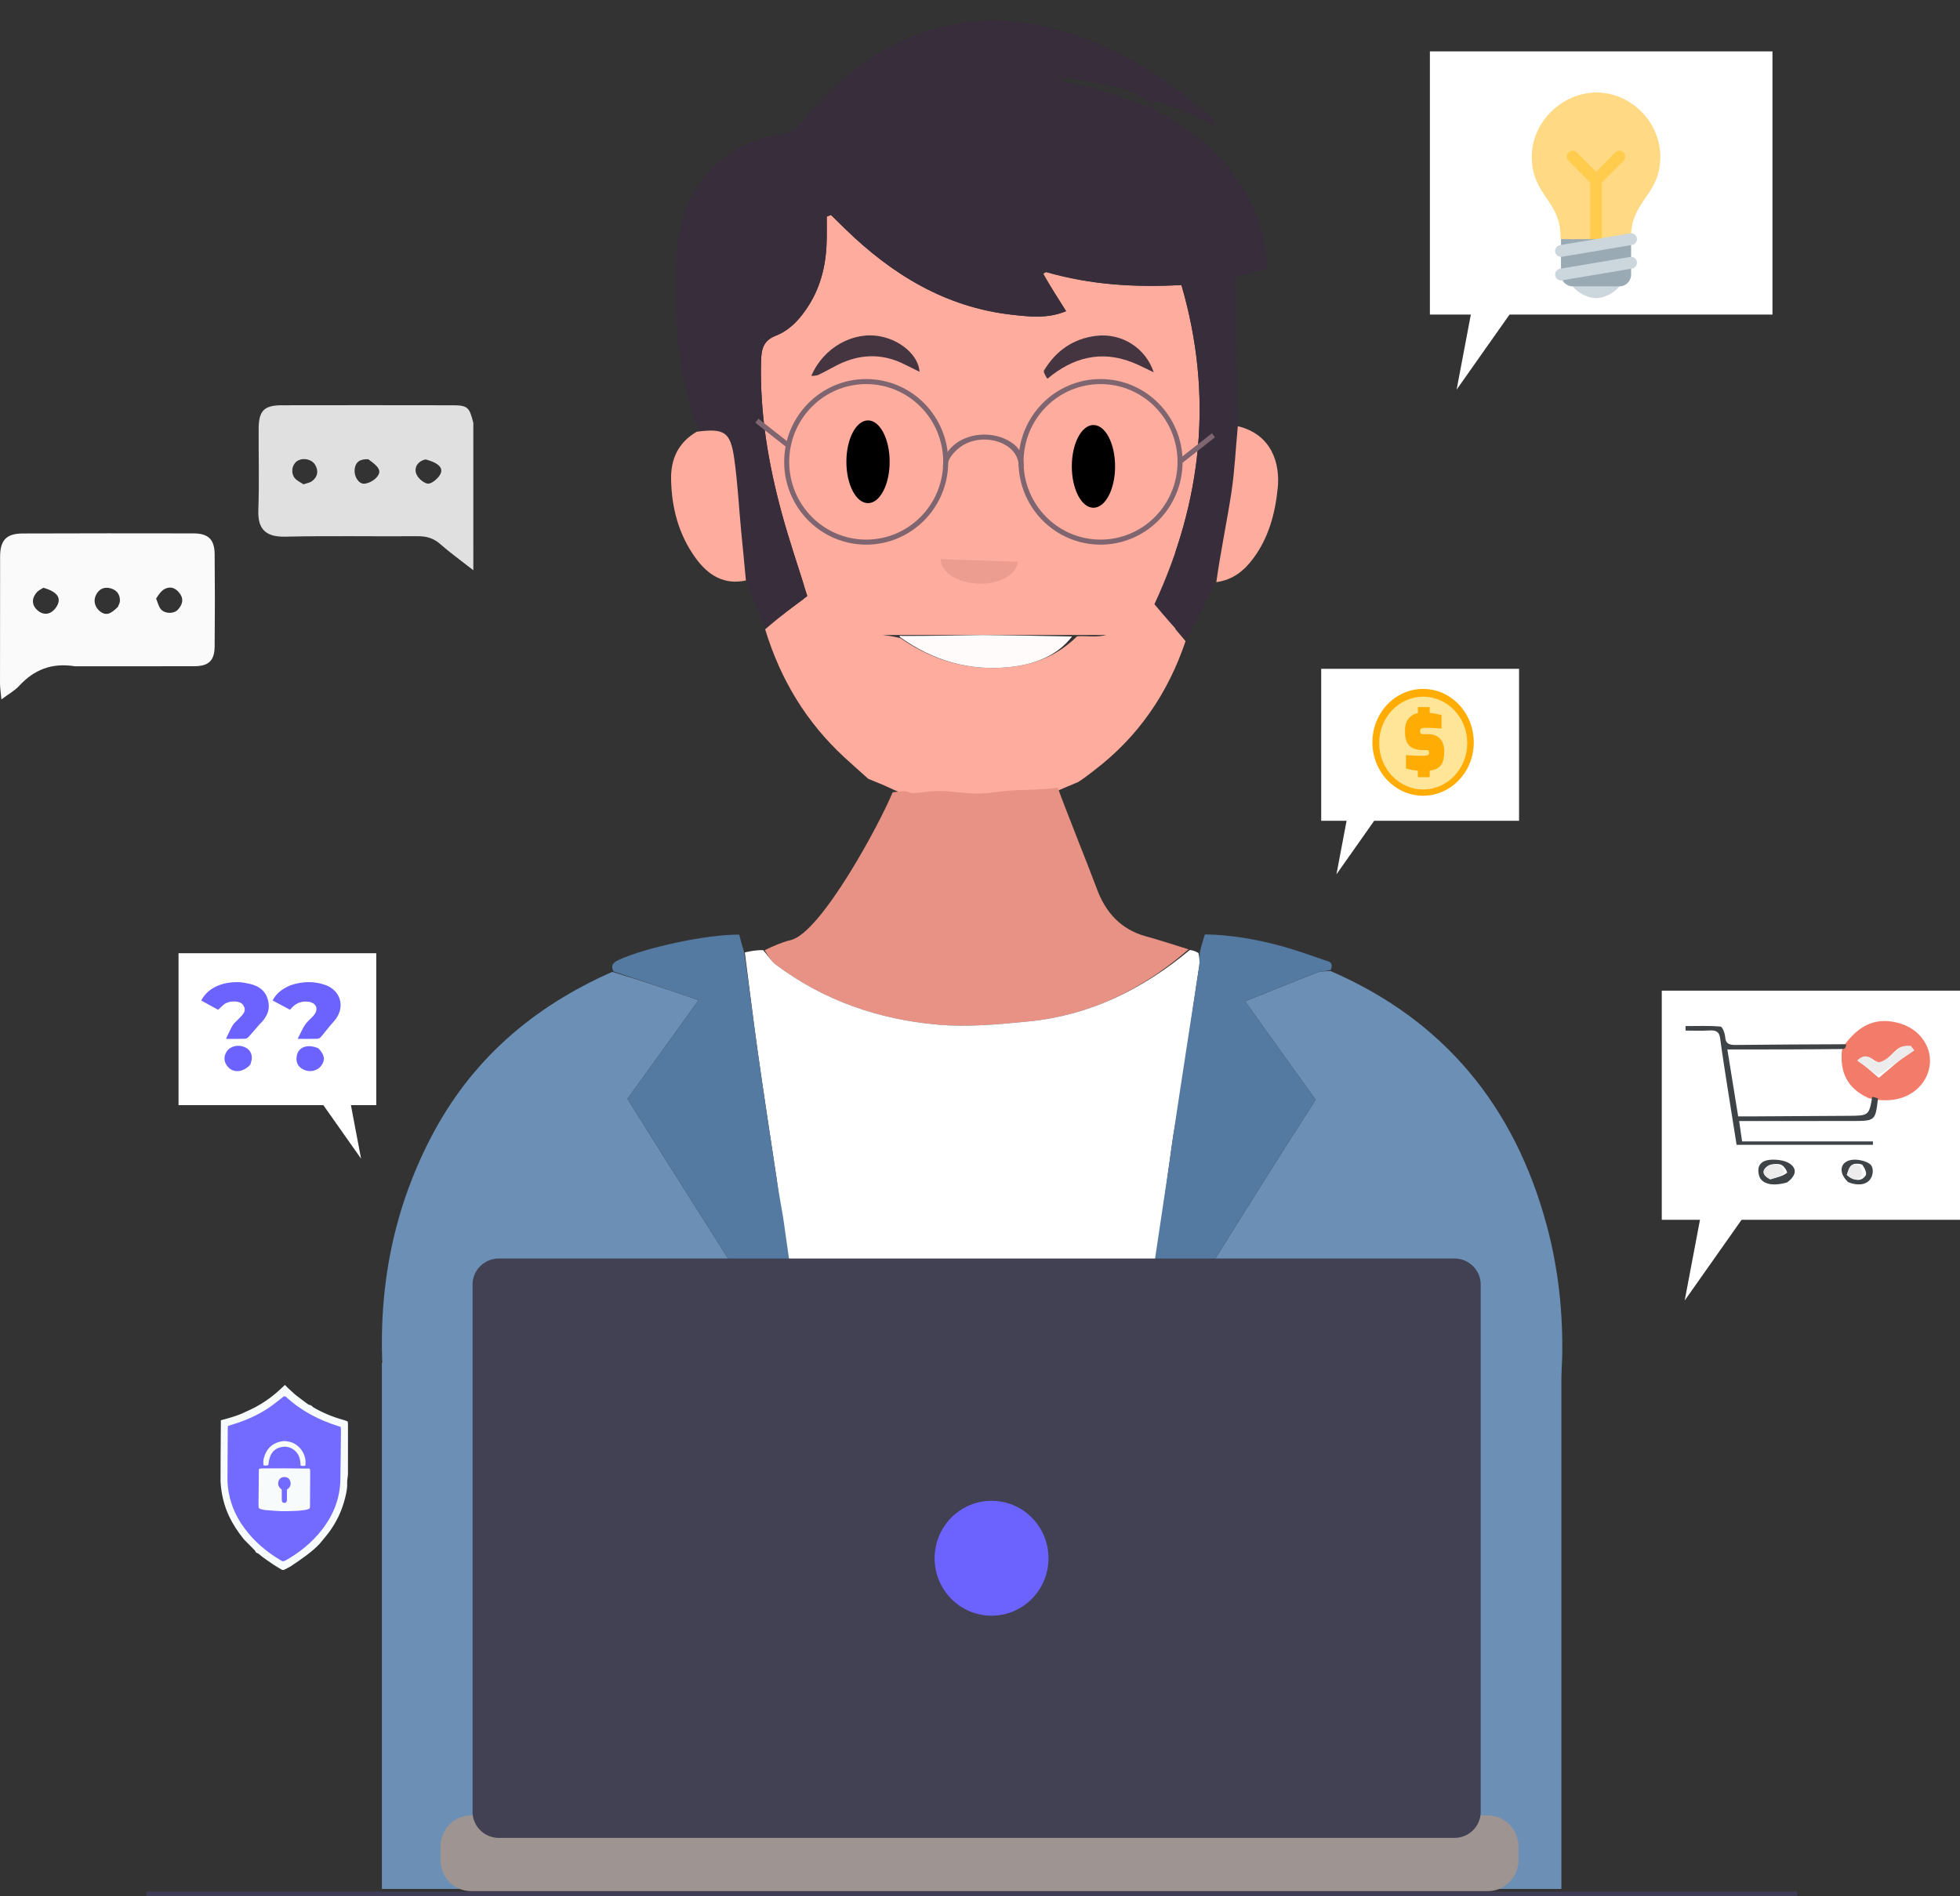 <svg xmlns="http://www.w3.org/2000/svg" width="186" height="180" viewBox="0 0 186 180" fill="none"><rect x="0" y="0" width="186" height="180" fill="#333333" stroke="none"/><rect x="76.286" y="31.378" width="35.256" height="28.898" fill="#FEAC9E"></rect><path d="M112.507 60.86C110.832 65.829 107.999 69.963 103.827 73.133C103.395 73.461 102.977 73.807 102.326 74.228C100.939 74.793 99.799 75.34 98.611 75.741C96.361 76.502 94.02 76.51 91.672 76.497C89.099 76.483 86.694 75.865 84.384 74.768C83.737 74.461 83.064 74.21 82.403 73.933C81.647 73.254 80.884 72.584 80.138 71.896C76.561 68.597 74.089 64.58 72.611 59.733C74.028 58.506 75.37 57.511 76.62 56.585C75.749 53.787 74.877 51.26 74.179 48.684C72.901 43.973 72.095 39.187 72.223 34.27C72.252 33.155 72.421 32.333 73.627 31.863C75.007 31.325 75.99 30.199 76.777 28.942C77.972 27.033 78.422 24.911 78.455 22.68C78.465 21.975 78.456 21.269 78.456 20.563C78.59 20.51 78.724 20.457 78.857 20.403C79.309 20.847 79.759 21.293 80.213 21.734C84.665 26.064 89.747 29.169 96.019 29.874C97.704 30.063 99.43 30.265 101.168 29.535C100.379 28.287 99.673 27.17 99.02 26.002C99.073 25.95 99.172 25.842 99.316 25.846C103.555 27.054 107.751 27.29 112.116 27.056C115.167 37.543 114.092 47.561 109.551 57.353C110.56 58.55 111.534 59.705 112.507 60.86ZM94.575 54.922C95.271 54.583 95.949 54.198 96.668 53.918C97.745 53.497 97.986 52.733 97.948 51.629C97.819 47.917 97.155 44.286 96.46 40.658C96.403 40.36 96.192 40.093 96.052 39.812C95.84 41.337 95.961 42.772 96.096 44.205C96.316 46.555 96.516 48.909 96.785 51.253C96.885 52.121 96.743 52.772 96.007 53.317C95.387 53.776 94.866 54.37 94.186 54.948C94.225 54.934 94.264 54.92 94.575 54.922ZM85.443 60.571C88.587 62.754 92.06 63.722 95.858 63.316C98.179 63.068 100.295 62.277 102.217 60.398C103.124 60.326 104.062 60.553 105.102 60.237C103.479 58.003 101.396 56.859 99.012 56.267C94.44 55.132 89.93 55.636 85.505 57.059C84.002 57.542 82.76 58.483 81.832 60.092C83.107 60.187 84.222 60.271 85.443 60.571ZM107.414 35.929C108.298 36.248 109.181 36.568 110.133 36.912C109.59 34.142 106.745 32.13 103.644 32.193C100.871 32.248 98.612 33.992 98.196 36.54C101.131 35.123 104.081 34.608 107.414 35.929ZM80.713 32.416C78.734 33.158 77.194 34.333 76.581 36.498C78.709 36.026 80.718 35.253 82.737 35.223C84.837 35.192 86.949 35.878 89.359 36.303C88.878 35.617 88.59 35.096 88.202 34.669C86.248 32.518 83.811 31.826 80.713 32.416ZM101.311 41.226C99.976 42.153 99.519 43.432 99.844 45.366C100.48 43.46 101.042 41.806 103.152 41.761C105.423 41.711 106.33 43.363 107.191 45.379C107.319 41.806 104.875 40.086 101.311 41.226ZM78.846 43.597C78.8 44.188 78.754 44.779 78.679 45.74C80.68 40.596 84.109 41.303 86.197 45.145C86.217 43.086 85.215 41.694 83.346 41.185C81.5 40.682 79.991 41.421 78.846 43.597Z" fill="#FEAC9E"></path><path d="M112.599 60.775C111.535 59.705 110.561 58.55 109.552 57.353C114.093 47.561 115.168 37.542 112.116 27.055C107.752 27.29 103.555 27.053 99.251 25.792C98.945 25.763 98.848 25.792 98.75 25.821C98.823 25.898 98.895 25.976 98.968 26.053C99.674 27.17 100.38 28.287 101.169 29.535C99.43 30.264 97.705 30.063 96.02 29.874C89.748 29.169 84.666 26.064 80.214 21.734C79.76 21.292 79.31 20.847 78.858 20.403C78.724 20.456 78.591 20.509 78.457 20.563C78.457 21.268 78.466 21.974 78.455 22.68C78.423 24.91 77.973 27.032 76.777 28.942C75.99 30.198 75.008 31.324 73.628 31.862C72.421 32.333 72.253 33.154 72.224 34.27C72.096 39.186 72.901 43.973 74.179 48.684C74.878 51.259 75.749 53.786 76.621 56.584C75.371 57.511 74.029 58.505 72.606 59.595C71.993 58.289 71.463 56.887 70.861 55.215C70.638 53.438 70.477 51.931 70.334 50.422C70.117 48.129 70.001 45.823 69.678 43.546C69.316 40.99 68.757 40.642 66.255 40.953C64.257 35.677 63.95 30.192 64.162 24.618C64.45 17.044 69.232 13.373 74.233 12.72C75.088 12.608 75.614 12.137 76.134 11.504C78.622 8.477 81.5 5.901 85.018 4.155C91.149 1.112 97.363 1.404 103.579 3.881C107.883 5.596 111.69 8.132 115.216 11.448C115.302 11.768 115.318 11.861 115.334 11.954C113.425 11.03 111.524 10.085 109.344 9.586C109.369 10.691 110.129 10.712 110.593 10.979C112.754 12.221 114.737 13.683 116.349 15.605C118.706 18.415 120.14 21.607 120.231 25.508C119.242 25.78 118.28 26.046 117.308 26.314C117.357 30.897 117.406 35.428 117.448 40.285C117.256 42.653 117.171 44.709 116.861 46.731C116.425 49.586 115.823 52.415 115.292 55.255C114.424 57.067 113.557 58.879 112.599 60.775ZM104.053 8.436C105.77 9.017 107.487 9.598 109.454 10.263C108.68 8.97 107.132 8.42 103.513 7.785C102.646 7.629 101.78 7.474 100.913 7.319C100.891 7.445 100.868 7.572 100.846 7.699C101.826 7.925 102.806 8.152 104.053 8.436Z" fill="#382D3A"></path><rect x="36.24" y="129.349" width="111.933" height="49.956" fill="#6B8FB5"></rect><path d="M112.794 90.116C108.451 93.899 103.43 96.388 97.626 96.958C94.76 97.239 91.839 97.516 88.989 97.266C83.396 96.774 78.174 94.985 73.607 91.556C73.191 91.243 72.914 90.74 72.559 90.202C73.382 89.791 74.206 89.441 75.062 89.228C77.937 88.511 83.5 78.168 84.708 75.21C86.976 74.878 85.535 75.499 87.549 75.205C90.393 74.79 91.493 75.623 94.337 75.21C96.65 74.874 98.07 75.069 100.389 74.78C100.761 75.925 103.652 83.143 104.056 84.277C104.874 86.566 106.329 88.206 108.73 88.875C110.053 89.243 111.362 89.66 112.794 90.116Z" fill="#E79284"></path><path d="M126.267 92.173C137.02 96.829 143.732 104.999 146.781 116.314C147.894 120.443 148.346 124.669 148.244 128.95C148.229 129.606 148.164 130.26 148.109 131.118C147.267 131.118 146.561 131.118 145.523 131.056C136.444 130.983 127.698 130.974 118.952 130.956C115.334 130.949 111.716 130.923 108.091 130.833C108.084 130.76 108.094 130.613 108.2 130.554C108.46 130.311 108.637 130.141 108.764 129.939C112.521 123.95 116.268 117.953 120.028 111.966C121.599 109.466 123.197 106.983 124.849 104.388C122.622 101.284 120.424 98.221 118.148 95.049C120.57 94.077 122.786 93.171 125.018 92.31C125.397 92.164 125.849 92.214 126.267 92.173Z" fill="#6B8FB5"></path><path d="M76.302 131.077C76.302 131.077 76.15 131.134 75.894 131.065C75.337 130.983 75.035 130.959 74.734 130.959C63.335 130.957 51.935 130.956 40.536 130.961C40.056 130.961 39.575 131.021 39.095 131.054C38.259 131.054 37.424 131.054 36.373 131.054C35.783 122.906 37.144 115.207 40.881 107.994C44.651 100.717 50.458 95.623 58.101 92.251C60.904 93.092 63.438 93.96 66.294 94.939C63.934 98.216 61.766 101.224 59.544 104.309C61.766 107.844 63.976 111.372 66.198 114.892C69.005 119.339 71.818 123.783 74.636 128.223C75.15 129.033 75.698 129.82 76.248 130.732C76.277 130.924 76.289 131.001 76.302 131.077Z" fill="#6B8FB5"></path><path d="M70.683 90.406C71.213 90.291 71.743 90.176 72.423 90.192C72.914 90.738 73.191 91.241 73.607 91.553C78.174 94.982 83.396 96.771 88.989 97.263C91.839 97.514 94.76 97.237 97.626 96.955C103.43 96.386 108.451 93.896 112.909 90.174C113.141 90.21 113.373 90.246 113.734 90.46C113.843 90.997 113.855 91.363 113.801 91.719C112.967 97.119 112.326 102.419 111.334 107.824C111.198 108.568 108.323 130.418 107.914 130.507C103.693 131.423 101.842 129.566 97.626 130.507C91.124 131.958 83.846 129.921 77.342 131.357C76.292 131.589 77.307 130.501 76.184 130.507C75.93 129.118 73.847 112.86 73.659 111.607C73.074 107.72 72.473 103.836 71.924 99.944C71.476 96.77 71.094 93.586 70.683 90.406Z" fill="white"></path><path d="M74.309 115.498C74.763 118.61 75.176 121.584 75.559 124.561C75.805 126.466 76.007 128.376 76.229 130.451C75.698 129.82 75.15 129.032 74.636 128.223C71.819 123.783 69.005 119.339 66.198 114.892C63.976 111.371 61.766 107.843 59.544 104.309C61.767 101.224 63.934 98.215 66.295 94.939C63.438 93.96 60.904 93.092 58.226 92.219C57.922 91.641 58.183 91.364 58.695 91.127C61.231 89.951 67.09 88.682 70.152 88.719C70.268 89.185 70.393 89.689 70.6 90.299C71.094 93.585 71.476 96.769 71.924 99.943C72.473 103.835 73.074 107.719 73.659 111.605C73.847 112.859 74.056 114.109 74.309 115.498Z" fill="#557AA1"></path><path d="M108.2 130.552C108.373 128.458 108.631 126.303 108.934 124.154C109.355 121.167 109.805 118.185 110.25 115.202C110.598 112.875 110.957 110.551 111.297 108.069C112.123 102.514 112.966 97.116 113.799 91.716C113.854 91.361 113.842 90.994 113.849 90.472C113.997 89.796 114.158 89.281 114.341 88.694C116.817 88.735 119.221 89.158 121.584 89.8C122.967 90.176 124.321 90.666 125.679 91.133C126.033 91.255 126.588 91.295 126.295 92.06C125.849 92.212 125.397 92.162 125.018 92.308C122.786 93.169 120.57 94.075 118.148 95.047C120.424 98.219 122.622 101.282 124.849 104.386C123.197 106.981 121.599 109.464 120.029 111.964C116.268 117.952 112.521 123.948 108.764 129.938C108.637 130.139 108.46 130.309 108.2 130.552Z" fill="#557AA2"></path><path d="M66.119 40.98C68.758 40.641 69.316 40.989 69.679 43.545C70.002 45.821 70.118 48.128 70.335 50.42C70.478 51.929 70.639 53.437 70.784 55.102C68.692 55.548 67.187 54.59 66.012 52.969C64.394 50.739 63.727 48.172 63.685 45.466C63.657 43.632 64.322 42.024 66.119 40.98Z" fill="#FEAC9E"></path><path d="M115.427 55.259C115.821 52.415 116.423 49.586 116.86 46.731C117.169 44.709 117.254 42.652 117.468 40.456C120.685 41.235 121.501 43.986 121.251 46.373C121 48.773 120.394 51.039 118.935 53.002C118.077 54.156 117.035 55.037 115.427 55.259Z" fill="#FEAC9E"></path><path d="M85.39 60.462C85.337 60.354 85.418 60.324 85.637 60.366C88.311 60.365 90.766 60.322 93.222 60.279C96.004 60.314 98.786 60.349 101.737 60.416C100.295 62.276 98.179 63.067 95.858 63.315C92.06 63.722 88.586 62.754 85.39 60.462Z" fill="#FEFBFA"></path><path d="M78.847 149.11C79.928 149.11 80.804 148.225 80.804 147.134C80.804 146.042 79.928 145.157 78.847 145.157C77.765 145.157 76.889 146.042 76.889 147.134C76.889 148.225 77.765 149.11 78.847 149.11Z" fill="#6C63FF"></path><path d="M118.004 151.088C119.085 151.088 119.962 150.203 119.962 149.111C119.962 148.02 119.085 147.135 118.004 147.135C116.922 147.135 116.046 148.02 116.046 149.111C116.046 150.203 116.922 151.088 118.004 151.088Z" fill="#6C63FF"></path><path d="M144.099 175.256V176.58C144.1 176.944 144.033 177.304 143.902 177.643C143.844 177.794 143.774 177.94 143.693 178.079C143.435 178.515 143.07 178.877 142.632 179.128C142.195 179.379 141.7 179.51 141.197 179.51H44.703C44.2 179.51 43.705 179.378 43.267 179.128C42.83 178.877 42.465 178.515 42.207 178.079C42.126 177.94 42.056 177.794 41.997 177.643C41.867 177.304 41.8 176.944 41.801 176.58V175.256C41.801 174.872 41.876 174.491 42.021 174.135C42.167 173.78 42.381 173.457 42.65 173.185C42.919 172.913 43.239 172.697 43.591 172.55C43.943 172.402 44.32 172.327 44.701 172.326H50.265V171.709C50.265 171.693 50.268 171.677 50.274 171.662C50.28 171.648 50.289 171.634 50.3 171.623C50.311 171.611 50.325 171.602 50.339 171.596C50.354 171.59 50.37 171.587 50.386 171.587H53.288C53.32 171.587 53.351 171.6 53.373 171.622C53.396 171.645 53.409 171.676 53.409 171.709V172.326H55.222V171.709C55.222 171.693 55.225 171.677 55.231 171.662C55.237 171.648 55.246 171.634 55.257 171.623C55.268 171.611 55.282 171.602 55.296 171.596C55.311 171.59 55.327 171.587 55.343 171.587H58.245C58.277 171.587 58.308 171.6 58.331 171.623C58.353 171.645 58.366 171.676 58.366 171.709V172.326H60.181V171.709C60.181 171.693 60.184 171.677 60.19 171.662C60.196 171.648 60.205 171.634 60.217 171.623C60.228 171.611 60.241 171.602 60.256 171.596C60.27 171.59 60.286 171.587 60.302 171.587H63.204C63.236 171.587 63.267 171.6 63.29 171.623C63.312 171.645 63.325 171.676 63.325 171.709V172.326H65.138V171.709C65.138 171.693 65.141 171.677 65.147 171.662C65.153 171.648 65.162 171.634 65.174 171.623C65.185 171.611 65.198 171.602 65.213 171.596C65.227 171.59 65.243 171.587 65.259 171.587H68.161C68.193 171.587 68.224 171.6 68.247 171.623C68.269 171.645 68.282 171.676 68.282 171.709V172.326H70.095V171.709C70.095 171.693 70.098 171.677 70.104 171.662C70.111 171.648 70.119 171.634 70.131 171.623C70.142 171.611 70.155 171.602 70.17 171.596C70.184 171.59 70.2 171.587 70.216 171.587H73.118C73.15 171.587 73.181 171.6 73.204 171.623C73.227 171.645 73.239 171.676 73.239 171.709V172.326H75.055V171.709C75.055 171.693 75.058 171.677 75.064 171.662C75.07 171.648 75.079 171.634 75.09 171.623C75.101 171.611 75.114 171.602 75.129 171.596C75.144 171.59 75.159 171.587 75.175 171.587H78.078C78.11 171.587 78.14 171.6 78.163 171.623C78.186 171.645 78.199 171.676 78.199 171.709V172.326H80.012V171.709C80.012 171.693 80.015 171.677 80.021 171.662C80.027 171.648 80.036 171.634 80.047 171.623C80.058 171.611 80.071 171.602 80.086 171.596C80.101 171.59 80.116 171.587 80.132 171.587H102.865C102.881 171.587 102.897 171.59 102.911 171.596C102.926 171.602 102.939 171.611 102.951 171.623C102.962 171.634 102.971 171.647 102.977 171.662C102.983 171.677 102.986 171.693 102.986 171.709V172.326H104.801V171.709C104.801 171.693 104.804 171.677 104.81 171.662C104.816 171.648 104.825 171.634 104.836 171.623C104.848 171.611 104.861 171.602 104.876 171.596C104.89 171.59 104.906 171.587 104.922 171.587H107.824C107.856 171.587 107.887 171.6 107.909 171.623C107.932 171.646 107.945 171.677 107.945 171.709V172.326H109.758V171.709C109.758 171.693 109.761 171.677 109.767 171.662C109.773 171.648 109.782 171.634 109.793 171.623C109.805 171.611 109.818 171.602 109.833 171.596C109.847 171.59 109.863 171.587 109.879 171.587H112.781C112.797 171.587 112.813 171.59 112.828 171.596C112.842 171.602 112.856 171.611 112.867 171.623C112.878 171.634 112.887 171.647 112.893 171.662C112.899 171.677 112.902 171.693 112.902 171.709V172.326H114.715V171.709C114.715 171.693 114.718 171.677 114.724 171.662C114.73 171.648 114.739 171.634 114.751 171.623C114.762 171.611 114.775 171.602 114.79 171.596C114.804 171.59 114.82 171.587 114.836 171.587H117.738C117.754 171.587 117.77 171.59 117.785 171.596C117.799 171.602 117.813 171.611 117.824 171.623C117.835 171.634 117.844 171.647 117.85 171.662C117.856 171.677 117.859 171.693 117.859 171.709V172.326H119.675V171.709C119.674 171.693 119.678 171.677 119.684 171.662C119.69 171.648 119.699 171.634 119.71 171.623C119.721 171.611 119.734 171.602 119.749 171.596C119.764 171.59 119.779 171.587 119.795 171.587H122.698C122.729 171.587 122.76 171.6 122.782 171.623C122.804 171.646 122.817 171.677 122.816 171.709V172.326H124.632V171.709C124.632 171.693 124.635 171.677 124.641 171.662C124.647 171.648 124.656 171.634 124.667 171.623C124.678 171.611 124.691 171.602 124.706 171.596C124.721 171.59 124.736 171.587 124.752 171.587H127.655C127.67 171.587 127.686 171.59 127.701 171.596C127.716 171.602 127.729 171.611 127.74 171.623C127.751 171.634 127.76 171.647 127.766 171.662C127.772 171.677 127.776 171.693 127.776 171.709V172.326H129.589V171.709C129.589 171.693 129.592 171.677 129.598 171.662C129.604 171.648 129.613 171.634 129.624 171.623C129.635 171.611 129.648 171.602 129.663 171.596C129.678 171.59 129.693 171.587 129.709 171.587H132.612C132.628 171.587 132.643 171.59 132.658 171.596C132.673 171.602 132.686 171.611 132.697 171.623C132.708 171.634 132.717 171.647 132.723 171.662C132.73 171.677 132.733 171.693 132.733 171.709V172.326H141.197C141.966 172.326 142.704 172.635 143.249 173.184C143.793 173.733 144.099 174.478 144.099 175.255L144.099 175.256Z" fill="#9E9492"></path><path d="M170.556 179.561H13.893V179.997H170.556V179.561Z" fill="#3F3D56"></path><path d="M138.02 119.46H47.341C47.013 119.46 46.688 119.524 46.386 119.648C46.083 119.772 45.807 119.955 45.576 120.184C45.344 120.414 45.16 120.686 45.035 120.986C44.909 121.286 44.845 121.608 44.845 121.933V171.987C44.845 172.643 45.108 173.272 45.576 173.736C46.044 174.199 46.679 174.46 47.341 174.46H138.02C138.682 174.46 139.317 174.199 139.785 173.736C140.253 173.272 140.516 172.643 140.516 171.987V121.933C140.516 121.277 140.253 120.648 139.785 120.184C139.317 119.72 138.682 119.46 138.02 119.46Z" fill="#414153"></path><path d="M94.097 153.367C97.08 153.367 99.499 150.926 99.499 147.914C99.499 144.902 97.08 142.46 94.097 142.46C91.113 142.46 88.694 144.902 88.694 147.914C88.694 150.926 91.113 153.367 94.097 153.367Z" fill="#6C63FF"></path><path d="M77.599 35.614C78.453 35.223 79.17 34.758 79.943 34.425C81.935 33.565 83.925 33.608 85.876 34.605C86.328 34.836 86.786 35.055 87.266 35.292C87.161 33.773 85.554 32.334 83.577 31.936C80.993 31.415 78.15 32.975 76.996 35.671C77.213 35.702 77.351 35.651 77.599 35.614Z" fill="#443540"></path><path d="M99.405 35.946C101.796 33.955 104.441 33.221 107.434 34.388C108.106 34.65 108.747 34.995 109.488 35.343C108.718 33.021 106.449 31.589 104.026 31.879C101.854 32.139 100.206 33.29 99.074 35.169C98.996 35.298 99.185 35.591 99.329 35.867C99.407 35.927 99.415 35.951 99.405 35.946Z" fill="#443540"></path><path d="M74.656 43.84C74.656 48.05 78.036 51.46 82.201 51.46C86.367 51.46 89.747 48.05 89.747 43.84C89.747 39.629 86.367 36.22 82.201 36.22C78.036 36.22 74.656 39.629 74.656 43.84Z" stroke="#7E656F" stroke-width="0.478"></path><path d="M96.894 43.84C96.894 48.05 100.274 51.46 104.44 51.46C108.605 51.46 111.985 48.05 111.985 43.84C111.985 39.629 108.605 36.22 104.44 36.22C100.274 36.22 96.894 39.629 96.894 43.84Z" stroke="#7E656F" stroke-width="0.478"></path><path d="M89.479 44.337C89.479 43.519 89.894 42.734 90.632 42.156C91.37 41.577 92.371 41.252 93.414 41.252C94.458 41.252 95.459 41.577 96.197 42.156C96.935 42.734 97.153 43.519 97.153 44.337H96.686C96.686 43.644 96.399 42.978 95.773 42.488C95.148 41.997 94.299 41.722 93.414 41.722C92.53 41.722 91.681 41.997 91.055 42.488C90.43 42.978 89.894 43.644 89.894 44.337H89.479Z" fill="#7E656F"></path><line y1="-0.24" x2="3.916" y2="-0.24" transform="matrix(-0.787 0.618 0.61 0.792 115.302 41.506)" stroke="#7E656F" stroke-width="0.481"></line><line y1="-0.24" x2="3.916" y2="-0.24" transform="matrix(0.787 0.618 -0.61 0.792 71.677 40.126)" stroke="#7E656F" stroke-width="0.481"></line><ellipse cx="2.053" cy="3.927" rx="2.053" ry="3.927" transform="matrix(-1 0 0 1 84.426 39.906)" fill="black"></ellipse><ellipse cx="2.053" cy="3.927" rx="2.053" ry="3.927" transform="matrix(-1 0 0 1 105.819 40.343)" fill="black"></ellipse><path d="M96.568 53.32C96.558 53.61 96.454 53.894 96.262 54.155C96.07 54.417 95.793 54.651 95.447 54.844C95.102 55.038 94.695 55.186 94.248 55.282C93.802 55.378 93.326 55.418 92.848 55.402C92.369 55.385 91.897 55.312 91.458 55.186C91.02 55.06 90.623 54.883 90.292 54.667C89.96 54.45 89.7 54.197 89.526 53.923C89.352 53.649 89.267 53.359 89.277 53.069L92.922 53.195L96.568 53.32Z" fill="#ED9D8F"></path><rect x="31.257" y="138.625" width="1.794" height="0.064" fill="#008000" fill-opacity="0.3"></rect><path d="M21.394 135.27L22.445 134.754L24.579 133.979L27.176 132.204L31.32 134.496L32.773 135.561L32.495 138.723V142.435L31.073 145.178L29.65 147.082L26.867 148.567L23.991 146.631L21.394 142.435V135.27Z" fill="#736AFF"></path><path d="M29.549 133.424C29.622 133.487 29.687 133.564 29.768 133.61C30.687 134.139 31.659 134.53 32.674 134.807C32.779 134.836 32.879 134.885 32.996 134.93C33.006 135.031 33.023 135.129 33.023 135.226C33.024 136.793 33.025 138.36 33.021 139.927C33.021 140.069 32.987 140.21 32.973 140.352C32.959 140.494 32.935 140.638 32.945 140.779C32.968 141.127 32.909 141.467 32.84 141.801C32.624 142.831 32.259 143.799 31.72 144.697C31.456 145.135 31.166 145.547 30.835 145.932C30.671 146.123 30.522 146.33 30.352 146.516C29.963 146.942 29.519 147.305 29.064 147.649C28.597 148.001 28.113 148.328 27.628 148.652C27.432 148.783 27.211 148.873 27.004 148.988C26.894 149.049 26.794 149.035 26.692 148.973C26.444 148.82 26.188 148.679 25.947 148.516C25.463 148.189 24.978 147.864 24.53 147.483C24.48 147.44 24.406 147.43 24.303 147.379C24.236 147.291 24.224 147.213 24.181 147.168C23.853 146.834 23.518 146.506 23.18 146.155C23.152 146.117 23.129 146.101 23.098 146.057C22.562 145.386 22.104 144.695 21.744 143.934C21.258 142.907 20.997 141.82 20.929 140.64C20.933 139.845 20.932 139.091 20.934 138.296C20.945 137.112 20.953 135.968 20.96 134.815C21.118 134.773 21.251 134.74 21.383 134.702C22.003 134.523 22.626 134.353 23.236 134.047C23.602 133.879 23.946 133.73 24.274 133.55C24.614 133.363 24.948 133.16 25.27 132.941C25.581 132.729 25.881 132.499 26.17 132.256C26.467 132.007 26.744 131.733 27.038 131.461C27.149 131.574 27.243 131.678 27.346 131.772C27.551 131.962 27.761 132.146 27.983 132.355C28.381 132.667 28.765 132.955 29.15 133.242C29.238 133.307 29.33 133.37 29.46 133.376C29.498 133.403 29.524 133.414 29.549 133.424ZM27.04 148.155C28.404 147.398 29.607 146.43 30.58 145.17C31.649 143.787 32.271 142.221 32.301 140.428C32.328 138.863 32.339 137.297 32.354 135.732C32.355 135.635 32.335 135.537 32.325 135.444C32.254 135.42 32.202 135.402 32.149 135.386C30.293 134.811 28.591 133.936 27.133 132.584C27.098 132.551 27.037 132.55 26.931 132.546C26.478 132.896 26.039 133.271 25.568 133.592C24.476 134.335 23.284 134.854 22.033 135.228C21.902 135.267 21.774 135.311 21.634 135.356C21.626 135.438 21.614 135.508 21.614 135.578C21.604 137.174 21.595 138.77 21.587 140.365C21.584 140.856 21.636 141.34 21.734 141.82C21.973 142.993 22.457 144.048 23.15 144.998C24.099 146.3 25.286 147.312 26.646 148.11C26.706 148.146 26.767 148.186 26.833 148.2C26.879 148.209 26.933 148.177 27.04 148.155Z" fill="#F8FBFB"></path><path d="M26.948 139.378C27.631 139.38 28.276 139.39 28.922 139.4C29.071 139.402 29.221 139.4 29.385 139.4C29.407 139.491 29.437 139.556 29.436 139.622C29.434 140.755 29.428 141.888 29.42 143.021C29.42 143.076 29.398 143.13 29.387 143.185C29.209 143.297 29.02 143.319 28.83 143.348C28.243 143.439 27.651 143.428 27.023 143.447C26.766 143.445 26.546 143.441 26.328 143.427C25.931 143.4 25.534 143.372 25.138 143.333C24.989 143.318 24.842 143.275 24.697 143.234C24.594 143.206 24.538 143.127 24.536 143.012C24.535 142.941 24.533 142.869 24.533 142.798C24.543 141.738 24.552 140.679 24.563 139.619C24.564 139.563 24.573 139.506 24.581 139.423C24.673 139.41 24.762 139.387 24.852 139.386C25.538 139.384 26.224 139.386 26.948 139.378ZM27.053 142.658C27.195 142.611 27.228 142.494 27.228 142.357C27.229 142.045 27.229 141.733 27.229 141.399C27.506 141.214 27.658 140.952 27.547 140.608C27.462 140.345 27.278 140.186 26.923 140.204C26.664 140.232 26.492 140.381 26.422 140.636C26.329 140.97 26.486 141.212 26.739 141.391C26.739 141.666 26.738 141.922 26.74 142.177C26.74 142.276 26.734 142.378 26.753 142.474C26.776 142.598 26.851 142.675 27.053 142.658Z" fill="#F8FBFB"></path><path d="M26.952 136.78C27.161 136.803 27.34 136.823 27.512 136.867C28.45 137.106 29.147 138.123 28.971 139.122C28.834 139.166 28.692 139.165 28.52 139.11C28.515 138.595 28.419 138.113 28.035 137.748C27.75 137.475 27.415 137.333 27.002 137.324C26.053 137.376 25.568 137.932 25.467 139.06C25.279 139.132 25.279 139.135 25.017 139.097C24.964 138.878 24.977 138.65 25.032 138.431C25.242 137.596 25.745 137.06 26.554 136.852C26.674 136.821 26.797 136.809 26.952 136.78Z" fill="#F8FBFB"></path><path d="M7.098 63.243C4.903 62.893 3.229 63.574 1.817 65.105C1.397 65.56 0.826 65.871 0.134 66.391C0.074 65.729 0.002 65.308 0.001 64.886C-0.003 60.868 0.003 56.851 0.01 52.833C0.013 51.285 0.603 50.645 2.143 50.64C7.549 50.62 12.956 50.621 18.362 50.631C19.77 50.634 20.357 51.201 20.37 52.614C20.399 55.527 20.399 58.44 20.37 61.353C20.357 62.708 19.808 63.233 18.45 63.238C14.714 63.254 10.979 63.243 7.098 63.243ZM4.115 55.79C3.914 55.923 3.679 56.022 3.52 56.195C2.962 56.802 3.004 57.475 3.6 57.968C4.188 58.454 4.872 58.323 5.333 57.637C5.872 56.836 5.526 56.19 4.115 55.79ZM11.18 57.618C11.25 57.432 11.372 57.247 11.38 57.058C11.408 56.34 10.987 55.929 10.354 55.814C9.766 55.707 9.309 55.996 9.066 56.575C8.834 57.128 9.063 57.774 9.617 58.122C10.199 58.489 10.633 58.14 11.18 57.618ZM14.815 56.82C14.966 57.169 15.044 57.587 15.285 57.85C15.683 58.284 16.517 58.272 16.878 57.876C17.265 57.451 17.472 56.939 17.103 56.394C16.733 55.848 16.218 55.59 15.597 55.926C15.314 56.079 15.102 56.369 14.815 56.82Z" fill="#FAFAFA"></path><path d="M44.917 40.138C44.919 44.774 44.919 49.271 44.919 54.13C43.67 53.151 42.681 52.441 41.771 51.639C41.129 51.073 40.453 50.892 39.621 50.899C35.44 50.931 31.257 50.846 27.078 50.943C25.015 50.991 24.456 50.035 24.516 48.395C24.61 45.835 24.531 43.269 24.545 40.706C24.554 38.983 25.057 38.471 26.758 38.468C32.12 38.458 37.482 38.459 42.844 38.469C44.379 38.472 44.532 38.606 44.917 40.138ZM28.806 45.974C29.078 45.876 29.391 45.834 29.614 45.667C30.166 45.257 30.246 44.665 29.891 44.097C29.596 43.625 28.872 43.437 28.33 43.69C27.814 43.931 27.564 44.632 27.868 45.227C28.013 45.512 28.342 45.698 28.806 45.974ZM34.946 43.595C34.221 43.559 33.703 43.796 33.651 44.633C33.613 45.258 34.047 45.96 34.587 45.913C35.005 45.876 35.502 45.605 35.773 45.274C36.215 44.735 36.026 44.344 34.946 43.595ZM40.395 43.608C39.697 43.748 39.317 44.296 39.473 44.89C39.586 45.317 40.13 45.812 40.558 45.904C40.879 45.974 41.429 45.531 41.688 45.173C42.16 44.518 41.767 43.985 40.395 43.608Z" fill="#E0E0E0"></path><path d="M34.264 109.983L23.389 94.548L30.739 91.379L34.264 109.983Z" fill="white"></path><rect x="16.942" y="90.483" width="18.764" height="14.419" fill="white"></rect><path d="M24.632 97.23C24.277 97.636 23.962 98.014 23.633 98.378C23.543 98.477 23.41 98.596 23.292 98.601C22.736 98.625 22.178 98.612 21.447 98.612C21.692 98.105 21.857 97.699 22.079 97.33C22.216 97.103 22.442 96.932 22.628 96.735C22.994 96.346 23.499 95.985 23.043 95.361C22.761 94.977 21.78 94.96 21.296 95.312C21.098 95.456 20.931 95.642 20.703 95.853C20.171 95.562 19.633 95.267 19.095 94.973C19.839 93.541 21.512 93.143 22.88 93.243C23.035 93.254 23.189 93.299 23.344 93.323C24.283 93.466 25.085 93.837 25.397 94.818C25.696 95.757 25.364 96.546 24.632 97.23Z" fill="#6C63FF"></path><path d="M27.585 93.518C28.707 93.155 29.787 93.112 30.856 93.491C32.422 94.045 32.802 95.738 31.667 96.972C31.233 97.445 30.853 97.967 30.434 98.453C30.36 98.539 30.213 98.601 30.098 98.604C29.563 98.62 29.028 98.611 28.249 98.611C28.534 98.059 28.709 97.621 28.97 97.245C29.212 96.897 29.581 96.642 29.833 96.301C30.247 95.74 29.987 95.192 29.296 95.092C28.569 94.986 27.987 95.25 27.523 95.851C26.969 95.555 26.441 95.273 25.871 94.969C26.25 94.225 26.851 93.833 27.585 93.518Z" fill="#6C63FF"></path><path d="M23.758 101.053C23.119 101.771 22.205 101.879 21.673 101.316C21.284 100.904 21.18 100.418 21.464 99.89C21.732 99.392 22.407 99.137 23.051 99.334C23.566 99.492 23.891 99.849 23.898 100.418C23.9 100.613 23.825 100.81 23.758 101.053Z" fill="#6C63FF"></path><path d="M30.231 99.519C30.821 100.168 30.879 100.622 30.479 101.166C30.114 101.662 29.387 101.817 28.794 101.524C28.227 101.244 28.051 100.769 28.174 100.176C28.341 99.365 29.229 99.067 30.231 99.519Z" fill="#6C63FF"></path><path d="M159.873 123.45L176.276 100.169L165.19 95.39L159.873 123.45Z" fill="white"></path><rect width="28.302" height="21.749" transform="matrix(-1 0 0 1 186 94.037)" fill="white"></rect><path d="M174.94 99.32C176.462 97.195 178.147 96.51 180.293 97.142C182.248 97.718 183.434 99.484 183.094 101.311C182.756 103.13 181.102 104.414 179.06 104.438C178.732 104.442 178.404 104.432 177.943 104.392C177.645 104.321 177.479 104.286 177.254 104.203C175.207 103.241 174.623 101.687 174.785 99.767C174.862 99.588 174.901 99.454 174.94 99.32ZM179.849 100.999C180.35 100.586 180.851 100.174 181.353 99.762C181.253 99.607 181.154 99.452 181.054 99.297C179.776 99.167 179.411 100.704 178.37 100.97C177.791 100.816 177.368 99.798 176.537 100.8C177.127 101.307 177.692 101.791 178.3 102.313C178.84 101.854 179.288 101.475 179.849 100.999Z" fill="#F37B69"></path><path d="M175.164 99.121C175.223 99.258 175.184 99.394 175.005 99.574C171.247 99.618 167.629 99.618 163.923 99.618C164.27 101.771 164.602 103.83 164.948 105.971C165.438 105.971 165.84 105.974 166.242 105.971C169.252 105.953 172.261 105.93 175.271 105.917C177.359 105.909 177.359 105.915 177.674 104.111C177.843 104.146 178.011 104.182 178.216 104.269C177.968 106.405 177.968 106.406 175.702 106.408C172.547 106.41 169.392 106.411 166.237 106.412C165.874 106.412 165.511 106.412 165.042 106.412C165.136 107.071 165.215 107.619 165.32 108.346C169.456 108.346 173.597 108.346 177.738 108.346C177.737 108.454 177.736 108.562 177.735 108.67C173.473 108.67 169.211 108.67 164.799 108.67C164.526 106.95 164.232 105.119 163.946 103.287C163.701 101.708 163.445 100.131 163.237 98.549C163.158 97.953 162.86 97.772 162.218 97.814C161.468 97.862 160.711 97.825 159.958 97.825C159.956 97.683 159.953 97.54 159.951 97.398C161.06 97.398 162.174 97.349 163.272 97.445C163.461 97.462 163.69 98.085 163.715 98.439C163.76 99.064 164.082 99.197 164.713 99.19C168.163 99.149 171.614 99.139 175.164 99.121Z" fill="#3D4346"></path><path d="M169.587 112.241C170.427 111.628 170.605 110.936 169.791 110.418C169.331 110.126 168.411 110.011 167.795 110.117C166.876 110.276 166.759 110.948 166.925 111.564C167.144 112.38 168.164 112.649 169.587 112.241ZM168.009 111.92C167.253 111.553 167.15 111.073 167.809 110.645C168.07 110.476 168.721 110.435 169.026 110.559C169.332 110.684 169.672 111.261 169.571 111.34C169.205 111.623 168.659 111.779 168.009 111.92Z" fill="#3D4346"></path><path d="M175.391 112.215C176.251 112.56 177.063 112.501 177.484 111.937C177.754 111.575 177.819 110.906 177.548 110.586C177.279 110.269 176.457 110.049 175.907 110.081C174.635 110.155 174.359 111.258 175.391 112.215ZM175.267 111.484C175.442 111.161 175.54 110.788 175.824 110.538C175.956 110.421 176.655 110.457 176.738 110.574C176.956 110.878 177.205 111.362 177.032 111.601C176.58 112.229 175.921 112.066 175.267 111.484Z" fill="#3D4346"></path><path d="M179.91 100.906C179.342 101.306 178.837 101.66 178.228 102.088C177.543 101.601 176.906 101.149 176.24 100.677C177.177 99.742 177.655 100.691 178.307 100.834C179.481 100.587 179.893 99.153 181.333 99.274C181.446 99.418 181.558 99.563 181.67 99.708C181.105 100.092 180.54 100.477 179.91 100.906Z" fill="#ECECEC"></path><path d="M167.994 111.96C168.498 111.794 168.986 111.644 169.313 111.371C169.404 111.295 169.099 110.74 168.826 110.619C168.553 110.499 167.971 110.539 167.738 110.702C167.149 111.114 167.241 111.576 167.994 111.96Z" fill="#ECECEC"></path><path d="M175.252 111.535C175.76 112.014 176.308 112.163 176.685 111.589C176.829 111.369 176.622 110.927 176.44 110.648C176.371 110.541 175.789 110.509 175.679 110.615C175.442 110.844 175.361 111.186 175.252 111.535Z" fill="#ECECEC"></path><path d="M138.229 36.987L154.631 13.706L143.545 8.927L138.229 36.987Z" fill="white"></path><rect width="32.509" height="24.982" transform="matrix(-1 0 0 1 168.203 4.878)" fill="white"></rect><path d="M157.562 14.895C157.562 18.5 154.789 19.06 154.789 22.42C154.789 24.154 153.057 24.3 151.739 24.3C150.601 24.3 148.087 23.864 148.087 22.419C148.087 19.061 145.361 18.501 145.361 14.895C145.361 11.518 148.292 8.781 151.508 8.781C154.724 8.781 157.562 11.518 157.562 14.895Z" fill="#FFD983"></path><path d="M153.773 26.9C153.773 27.363 152.534 28.299 151.462 28.299C150.39 28.299 149.151 27.363 149.151 26.9C149.151 26.436 150.39 26.62 151.462 26.62C152.534 26.62 153.773 26.436 153.773 26.9Z" fill="#CCD6DD"></path><path d="M154.073 14.465C153.856 14.246 153.506 14.246 153.289 14.465L151.463 16.309L149.636 14.465C149.419 14.246 149.069 14.246 148.852 14.465C148.635 14.684 148.635 15.038 148.852 15.257L150.908 17.332V23.259C150.908 23.569 151.156 23.819 151.463 23.819C151.769 23.819 152.017 23.569 152.017 23.259V17.332L154.073 15.257C154.29 15.038 154.29 14.684 154.073 14.465Z" fill="#FFCC4D"></path><path d="M154.79 26.06C154.79 26.678 154.293 27.18 153.681 27.18H149.244C148.632 27.18 148.135 26.678 148.135 26.06V22.701H154.79V26.06Z" fill="#99AAB5"></path><path d="M148.134 26.621C147.868 26.621 147.633 26.427 147.588 26.153C147.537 25.849 147.741 25.56 148.044 25.509L154.699 24.39C155 24.335 155.287 24.545 155.336 24.85C155.387 25.154 155.183 25.443 154.881 25.494L148.226 26.613C148.195 26.619 148.164 26.621 148.134 26.621ZM148.134 24.382C147.868 24.382 147.633 24.188 147.588 23.914C147.537 23.609 147.741 23.32 148.044 23.27L154.699 22.15C155 22.096 155.287 22.305 155.336 22.61C155.387 22.915 155.183 23.204 154.881 23.254L148.226 24.374C148.195 24.38 148.164 24.382 148.134 24.382Z" fill="#CCD6DD"></path><path d="M126.825 82.996L137.706 67.553L130.352 64.383L126.825 82.996Z" fill="white"></path><rect width="18.775" height="14.427" transform="matrix(-1 0 0 1 144.155 63.484)" fill="white"></rect><path d="M135.049 75.532C137.705 75.532 139.858 73.263 139.858 70.464C139.858 67.665 137.705 65.395 135.049 65.395C132.392 65.395 130.239 67.665 130.239 70.464C130.239 73.263 132.392 75.532 135.049 75.532Z" fill="#FFAC04"></path><path d="M135.06 74.939C137.368 74.939 139.239 72.968 139.239 70.536C139.239 68.104 137.368 66.133 135.06 66.133C132.753 66.133 130.882 68.104 130.882 70.536C130.882 72.968 132.753 74.939 135.06 74.939Z" fill="#FEE597"></path><path d="M134.554 73.161C134.494 73.157 134.434 73.149 134.375 73.138L134.06 73.091L133.866 73.056C133.804 73.044 133.741 73.032 133.678 73.017C133.616 73.002 133.552 72.986 133.497 72.97L133.423 72.949V71.67L133.767 71.699L134.019 71.715L134.283 71.728L134.551 71.736L134.812 71.742H135.054C135.127 71.742 135.192 71.742 135.247 71.734C135.299 71.73 135.35 71.721 135.401 71.71C135.438 71.701 135.474 71.688 135.508 71.671C135.532 71.66 135.554 71.644 135.573 71.625C135.588 71.609 135.599 71.591 135.605 71.571C135.614 71.544 135.618 71.515 135.618 71.487V71.404C135.62 71.376 135.616 71.348 135.605 71.322C135.594 71.296 135.577 71.274 135.556 71.257C135.531 71.237 135.502 71.223 135.472 71.213C135.439 71.203 135.404 71.198 135.37 71.199H135.015C134.776 71.202 134.537 71.171 134.306 71.104C134.111 71.049 133.929 70.95 133.773 70.814C133.62 70.673 133.506 70.492 133.443 70.288C133.367 70.043 133.331 69.787 133.336 69.529V69.297C133.332 69.053 133.372 68.811 133.454 68.582C133.53 68.378 133.653 68.198 133.813 68.059C133.921 67.961 134.041 67.877 134.169 67.811C134.291 67.752 134.42 67.711 134.553 67.69V67.121H135.674V67.666C135.845 67.682 136.015 67.708 136.184 67.743L136.278 67.761C136.357 67.775 136.435 67.791 136.512 67.808C136.59 67.826 136.655 67.84 136.722 67.857L136.798 67.876V69.158L136.69 69.148C136.583 69.138 136.475 69.13 136.366 69.123C136.247 69.115 136.126 69.108 136.002 69.102C135.879 69.096 135.751 69.092 135.638 69.089C135.536 69.089 135.424 69.085 135.308 69.085C135.247 69.085 135.19 69.085 135.139 69.092C135.089 69.096 135.04 69.102 134.991 69.111C134.955 69.118 134.921 69.129 134.888 69.145C134.863 69.158 134.839 69.175 134.819 69.195C134.803 69.213 134.79 69.235 134.783 69.259C134.772 69.294 134.767 69.331 134.768 69.367V69.438C134.767 69.477 134.773 69.516 134.786 69.552C134.798 69.58 134.815 69.605 134.838 69.624C134.867 69.648 134.9 69.664 134.936 69.673C134.991 69.687 135.047 69.693 135.103 69.692H135.544C135.696 69.691 135.847 69.707 135.995 69.742C136.127 69.772 136.254 69.823 136.372 69.893C136.589 70.019 136.766 70.211 136.879 70.444C136.936 70.56 136.978 70.683 137.006 70.811C137.034 70.945 137.048 71.083 137.048 71.221V71.453C137.049 71.659 137.029 71.865 136.987 72.066C136.954 72.231 136.894 72.389 136.808 72.532C136.73 72.658 136.631 72.768 136.515 72.857C136.397 72.946 136.264 73.012 136.124 73.053L136.087 73.064C135.953 73.109 135.815 73.141 135.676 73.158V73.772H134.554V73.161Z" fill="#FFAC04"></path></svg>